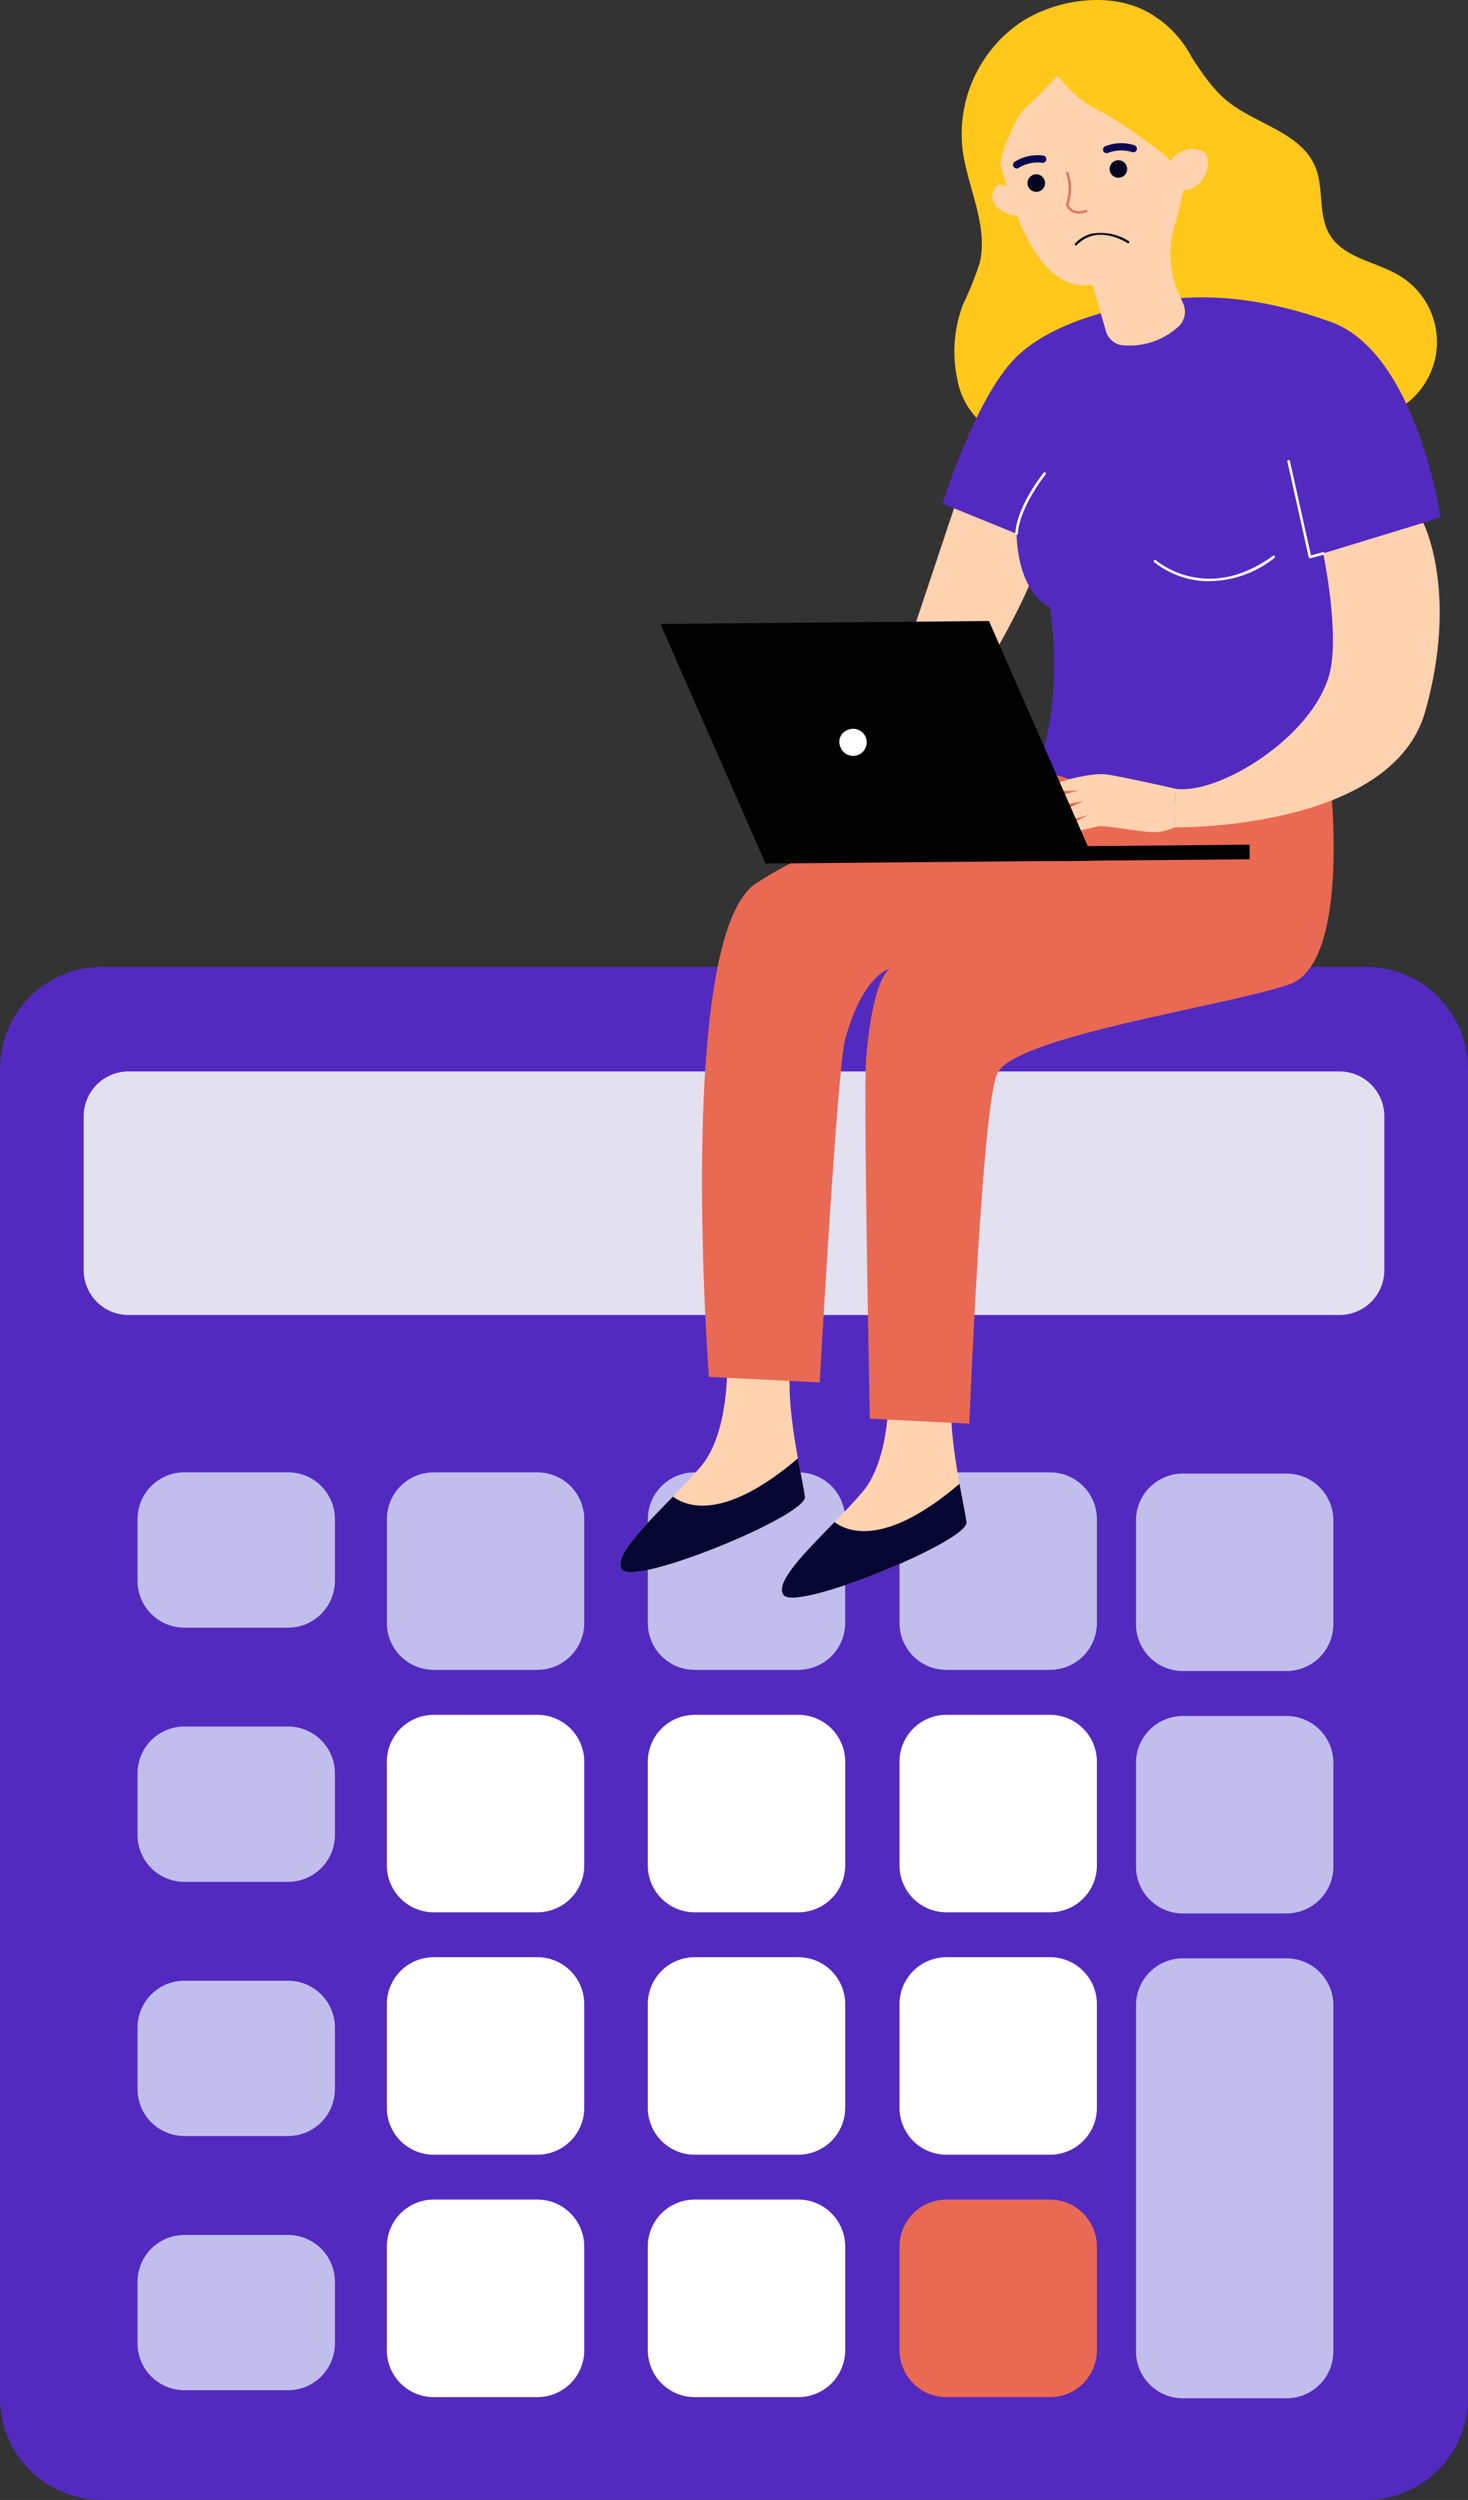<svg xmlns="http://www.w3.org/2000/svg" width="125.34" height="213.375" viewBox="0 0 125.34 213.375">
  <rect x="0" y="0" width="125.34" height="213.375" fill="#333333" stroke="none"/>
  <g id="Group_1251" data-name="Group 1251" transform="translate(-1079.502 -1055.566)">
    <path id="Path_15116" data-name="Path 15116" d="M541.256,1139.161H433.338a8.711,8.711,0,0,1-8.711-8.711V1017.024a8.711,8.711,0,0,1,8.711-8.711H541.256a8.711,8.711,0,0,1,8.711,8.711v113.427a8.711,8.711,0,0,1-8.711,8.711" transform="translate(654.875 129.779)" fill="#522abf"/>
    <path id="Path_15117" data-name="Path 15117" d="M560.275,1064.607H456.883a3.83,3.83,0,0,1-3.83-3.83v-13.129a3.83,3.83,0,0,1,3.83-3.83H560.275a3.831,3.831,0,0,1,3.831,3.83v13.129a3.831,3.831,0,0,1-3.831,3.83" transform="translate(633.593 103.197)" fill="#e3e0ef"/>
    <path id="Path_15118" data-name="Path 15118" d="M743.05,1196.818H734.2a4,4,0,0,1-4-4v-8.851a4.005,4.005,0,0,1,4-4.005h8.852a4,4,0,0,1,4,4.005v8.851a4,4,0,0,1-4,4" transform="translate(426.104 1.273)" fill="#c1beee"/>
    <path id="Path_15119" data-name="Path 15119" d="M568.891,1279.148H560.04a4,4,0,0,1-4-4v-8.851a4,4,0,0,1,4-4h8.852a4,4,0,0,1,4,4v8.851a4,4,0,0,1-4,4" transform="translate(556.493 -60.366)" fill="#fff"/>
    <path id="Path_15120" data-name="Path 15120" d="M568.891,1361.477H560.04a4,4,0,0,1-4-4.005v-8.851a4,4,0,0,1,4-4h8.852a4,4,0,0,1,4,4v8.851a4,4,0,0,1-4,4.005" transform="translate(556.493 -122.004)" fill="#fff"/>
    <path id="Path_15121" data-name="Path 15121" d="M568.891,1443.806H560.04a4,4,0,0,1-4-4.005v-8.851a4.005,4.005,0,0,1,4-4.005h8.852a4.005,4.005,0,0,1,4,4.005v8.851a4,4,0,0,1-4,4.005" transform="translate(556.493 -183.642)" fill="#fff"/>
    <path id="Path_15122" data-name="Path 15122" d="M657.554,1279.148H648.7a4,4,0,0,1-4-4v-8.851a4,4,0,0,1,4-4h8.852a4,4,0,0,1,4,4v8.851a4,4,0,0,1-4,4" transform="translate(490.113 -60.366)" fill="#fff"/>
    <path id="Path_15123" data-name="Path 15123" d="M657.554,1361.477H648.7a4.005,4.005,0,0,1-4-4.005v-8.851a4,4,0,0,1,4-4h8.852a4,4,0,0,1,4,4v8.851a4,4,0,0,1-4,4.005" transform="translate(490.113 -122.004)" fill="#fff"/>
    <path id="Path_15124" data-name="Path 15124" d="M657.554,1443.806H648.7a4.005,4.005,0,0,1-4-4.005v-8.851a4.005,4.005,0,0,1,4-4.005h8.852a4,4,0,0,1,4,4.005v8.851a4,4,0,0,1-4,4.005" transform="translate(490.113 -183.642)" fill="#fff"/>
    <path id="Path_15125" data-name="Path 15125" d="M743.05,1279.148H734.2a4.005,4.005,0,0,1-4-4v-8.851a4,4,0,0,1,4-4h8.852a4,4,0,0,1,4,4v8.851a4,4,0,0,1-4,4" transform="translate(426.104 -60.366)" fill="#fff"/>
    <path id="Path_15126" data-name="Path 15126" d="M743.05,1361.477H734.2a4.005,4.005,0,0,1-4-4.005v-8.851a4.005,4.005,0,0,1,4-4h8.852a4,4,0,0,1,4,4v8.851a4,4,0,0,1-4,4.005" transform="translate(426.104 -122.004)" fill="#fff"/>
    <path id="Path_15127" data-name="Path 15127" d="M743.05,1443.806H734.2a4.005,4.005,0,0,1-4-4.005v-8.851a4.005,4.005,0,0,1,4-4.005h8.852a4.005,4.005,0,0,1,4,4.005v8.851a4,4,0,0,1-4,4.005" transform="translate(426.104 -183.642)" fill="#e96953"/>
    <path id="Path_15128" data-name="Path 15128" d="M484.187,1193.217h-8.852a4,4,0,0,1-4-4.005v-5.25a4,4,0,0,1,4-4.005h8.852a4,4,0,0,1,4,4.005v5.25a4,4,0,0,1-4,4.005" transform="translate(619.91 1.273)" fill="#c1beee"/>
    <path id="Path_15129" data-name="Path 15129" d="M484.187,1279.541h-8.852a4,4,0,0,1-4-4v-5.25a4,4,0,0,1,4-4.005h8.852a4,4,0,0,1,4,4.005v5.25a4,4,0,0,1-4,4" transform="translate(619.91 -63.357)" fill="#c1beee"/>
    <path id="Path_15130" data-name="Path 15130" d="M484.187,1365.865h-8.852a4,4,0,0,1-4-4.005v-5.25a4,4,0,0,1,4-4h8.852a4,4,0,0,1,4,4v5.25a4,4,0,0,1-4,4.005" transform="translate(619.91 -127.986)" fill="#c1beee"/>
    <path id="Path_15131" data-name="Path 15131" d="M484.187,1452.188h-8.852a4,4,0,0,1-4-4v-5.25a4,4,0,0,1,4-4h8.852a4,4,0,0,1,4,4v5.25a4,4,0,0,1-4,4" transform="translate(619.91 -192.614)" fill="#c1beee"/>
    <path id="Path_15132" data-name="Path 15132" d="M568.891,1196.818H560.04a4,4,0,0,1-4-4v-8.851a4,4,0,0,1,4-4.005h8.852a4,4,0,0,1,4,4.005v8.851a4,4,0,0,1-4,4" transform="translate(556.493 1.273)" fill="#c1beee"/>
    <path id="Path_15133" data-name="Path 15133" d="M657.554,1196.818H648.7a4,4,0,0,1-4-4v-8.851a4.005,4.005,0,0,1,4-4.005h8.852a4,4,0,0,1,4,4.005v8.851a4,4,0,0,1-4,4" transform="translate(490.113 1.273)" fill="#c1beee"/>
    <path id="Path_15134" data-name="Path 15134" d="M823.4,1279.543h-8.852a4,4,0,0,1-4-4v-8.852a4,4,0,0,1,4-4H823.4a4,4,0,0,1,4,4v8.852a4,4,0,0,1-4,4" transform="translate(365.947 -60.662)" fill="#c1beee"/>
    <path id="Path_15135" data-name="Path 15135" d="M823.4,1197.214h-8.852a4,4,0,0,1-4-4v-8.852a4,4,0,0,1,4-4H823.4a4,4,0,0,1,4,4v8.852a4,4,0,0,1-4,4" transform="translate(365.947 0.976)" fill="#c1beee"/>
    <path id="Path_15136" data-name="Path 15136" d="M823.4,1382.564h-8.852a4,4,0,0,1-4-4v-29.543a4,4,0,0,1,4-4.005H823.4a4,4,0,0,1,4,4.005v29.543a4,4,0,0,1-4,4" transform="translate(365.947 -122.301)" fill="#c1beee"/>
    <g id="Group_1250" data-name="Group 1250">
      <path id="Path_15167" data-name="Path 15167" d="M644.469,1138.7s.422,6.712-2.211,9.842-7.908,7.483-6.744,8.847,15.791-4.631,15.6-6.236-1.889-8.259-1.114-12.014Z" transform="translate(497.112 32.157)" fill="#ffd2b0"/>
      <path id="Path_15168" data-name="Path 15168" d="M650.516,1175.209c.27,1.493.53,2.707.6,3.278.191,1.605-14.436,7.6-15.6,6.236-.863-1.012,1.815-3.667,4.331-6.248,1.227.915,4.435,2.039,10.672-3.266" transform="translate(497.112 4.827)" fill="#060633"/>
      <path id="Path_15169" data-name="Path 15169" d="M699.364,1147.355s.422,6.712-2.211,9.842-7.908,7.483-6.744,8.847,15.791-4.631,15.6-6.236-1.889-8.259-1.114-12.014Z" transform="translate(456.013 25.681)" fill="#ffd2b0"/>
      <path id="Path_15170" data-name="Path 15170" d="M754.359,681.969a11.55,11.55,0,0,0-4.8,10.648c.4,3.311,2.249,6.558,1.464,9.8a28.43,28.43,0,0,1-1.4,3.474,11.259,11.259,0,0,0-.519,6.334,6.49,6.49,0,0,0,2.092,3.811,8.367,8.367,0,0,0,2.726,1.287,19.487,19.487,0,0,0,6.43,1.16,8.555,8.555,0,0,0,5.948-2.366c1.021-1.061,1.79-2.533,3.205-2.941a5.16,5.16,0,0,1,1.5-.128,21.093,21.093,0,0,1,5.81.616c2,.6,3.822,1.789,5.891,2.028a6.606,6.606,0,0,0,4.222-12.187c-2.008-1.236-4.784-1.5-6.007-3.52-1.026-1.691-.482-3.927-1.224-5.761-1.291-3.187-5.61-3.728-8.067-6.133-2.38-2.329-3.3-5.6-6.435-7.215-3.282-1.692-7.9-.932-10.839,1.095" transform="translate(412.119 375.623)" fill="#ffc81a"/>
      <path id="Path_15171" data-name="Path 15171" d="M716.691,938.835s2.045,16.428-3.433,18.286-23.609,4.453-24.933,7.629-2.367,29.851-2.367,29.851l-8.495-.421s-.564-27.758-.322-30.681c.613-7.4,2.1-7.75,2.1-7.75s-2.371.411-3.9,6.121c-.676,2.533-2.159,29.212-2.159,29.212l-9.461-.471s-2.864-37.538,4.019-42.121,25.218-10.562,25.218-10.562Z" transform="translate(476.308 182.475)" fill="#e96953"/>
      <path id="Path_15172" data-name="Path 15172" d="M735.917,844.358l-5.145,15.415,5.993,1.959s4.55-6.58,6.427-12.872-7.275-4.5-7.275-4.5" transform="translate(425.67 252.705)" fill="#ffd2b0"/>
      <path id="Path_15173" data-name="Path 15173" d="M760.99,781.687s-6.92,1.042-10.235,4.754-5.888,12.094-5.888,12.094l6.316,2.568s-.06,4.766,2.842,6.268c0,0,1.307,7.577-1.09,13.747,0,0,15.583,6.006,25.756,2.042l2.494-21.427,6.2-2.052s-2.07-14-9.334-16.641-12.864-2.451-17.065-1.353" transform="translate(415.118 300.019)" fill="#522abf"/>
      <path id="Path_15174" data-name="Path 15174" d="M844.878,857.5l-8.543,2.611s1.435,6.915.529,10.3c-1.442,5.387-9.446,10.323-13.141,9.791l-.091,3.293s18.537.3,21.411-9.891-.166-16.1-.166-16.1" transform="translate(356.147 242.688)" fill="#ffd2b0"/>
      <path id="Path_15175" data-name="Path 15175" d="M769.66,845.69h0a.11.11,0,0,0,.116-.1c.127-2.26,2.348-5.046,2.371-5.074a.11.11,0,1,0-.172-.138c-.093.116-2.287,2.869-2.419,5.2a.11.11,0,0,0,.1.116" transform="translate(396.631 255.541)" fill="#fff"/>
      <path id="Path_15176" data-name="Path 15176" d="M820.754,870.815a9.068,9.068,0,0,0,6.133-1.964.11.11,0,0,0-.13-.178c-5.683,4.13-9.945.407-9.987.369a.11.11,0,0,0-.147.164,7.6,7.6,0,0,0,4.131,1.609" transform="translate(361.423 234.34)" fill="#fff"/>
      <path id="Path_15177" data-name="Path 15177" d="M863.91,844.545a.1.1,0,0,0,.037,0l1.13-.308a.11.11,0,1,0-.058-.212L864,844.3l-1.8-8.062a.109.109,0,0,0-.131-.083.11.11,0,0,0-.083.131l1.824,8.174a.11.11,0,0,0,.05.07.105.105,0,0,0,.048.015" transform="translate(327.435 258.673)" fill="#fff"/>
      <path id="Path_15178" data-name="Path 15178" d="M763.387,743.129s-.962-.817-1.373-.253c-1.046,1.439.817,2.409,1.8,2.449Z" transform="translate(402.512 328.655)" fill="#ffd2b0"/>
      <path id="Path_15179" data-name="Path 15179" d="M767.956,685.284a8.581,8.581,0,0,1,10.324,9.567,37.073,37.073,0,0,1-1.261,7.806,8.541,8.541,0,0,0,.254,6.248l.355.789a1.737,1.737,0,0,1-.559,2.114,6.22,6.22,0,0,1-4.684,1.451,1.685,1.685,0,0,1-1.349-1.2l-1.147-3.967c-5.367.881-7.443-8.893-8.26-11.723h.008c-.034-.1-.069-.21-.1-.317a8.582,8.582,0,0,1,6.419-10.768" transform="translate(402.892 371.771)" fill="#ffd2b0"/>
      <path id="Path_15180" data-name="Path 15180" d="M770.5,691.6a36.615,36.615,0,0,1,3.722,2.52,9.269,9.269,0,0,1,3.249,3.4,11.064,11.064,0,0,0,1.745-4.893,8.07,8.07,0,0,0,.126-2.42,8.957,8.957,0,0,0-1.323-3.156,9.361,9.361,0,0,0-2.782-3.41,7.122,7.122,0,0,0-2.771-.93,12.072,12.072,0,0,0-6.732.774,8.7,8.7,0,0,0-4.655,4.8c-1.014,2.77-.328,5.839.366,8.705a8.674,8.674,0,0,1,.92-3.628,7.352,7.352,0,0,1,1.183-2.137,36.179,36.179,0,0,0,2.893-2.9A10.157,10.157,0,0,0,770.5,691.6" transform="translate(403.365 373.673)" fill="#ffc81a"/>
      <path id="Path_15181" data-name="Path 15181" d="M821.61,731.831a1.272,1.272,0,0,1,.474-.767,2.151,2.151,0,0,1,2.324-.444c1.305.72.044,3.993-2.355,3.241,0,0-.741-.409-.443-2.03" transform="translate(357.715 337.828)" fill="#ffd2b0"/>
      <path id="Path_15182" data-name="Path 15182" d="M773.757,740.161a.749.749,0,1,1,.972.419.749.749,0,0,1-.972-.419" transform="translate(393.528 331.307)" fill="#050521"/>
      <path id="Path_15183" data-name="Path 15183" d="M801.655,735.38a.749.749,0,1,1,.973.42.75.75,0,0,1-.973-.42" transform="translate(372.642 334.886)" fill="#050521"/>
      <path id="Path_15185" data-name="Path 15185" d="M787.041,757.259a4.51,4.51,0,0,1,2.895,1.433.093.093,0,0,1-.015.138.111.111,0,0,1-.148-.014c-.082-.093-2.029-2.255-4.207-.951a.11.11,0,0,1-.146-.029.094.094,0,0,1,.031-.136,2.956,2.956,0,0,1,1.59-.442" transform="matrix(0.966, -0.259, 0.259, 0.966, 216.301, 547.842)" fill="#050521"/>
      <path id="Path_15186" data-name="Path 15186" d="M802.042,729.34a.312.312,0,0,0,.008-.586,3.737,3.737,0,0,0-2.5.08.312.312,0,0,0-.175.4.319.319,0,0,0,.4.175,3.111,3.111,0,0,1,2.048-.077.312.312,0,0,0,.212,0" transform="translate(374.323 339.211)" fill="#0b0755"/>
      <path id="Path_15187" data-name="Path 15187" d="M771.481,733.255a.312.312,0,0,0-.1-.578,3.7,3.7,0,0,0-2.442.527.311.311,0,0,0,.33.528,3.1,3.1,0,0,1,2-.443.311.311,0,0,0,.209-.035" transform="translate(397.203 336.167)" fill="#0b0755"/>
      <path id="Path_15188" data-name="Path 15188" d="M787.71,741.9a1.845,1.845,0,0,0,.746-.112.11.11,0,1,0-.071-.208c-1.008.346-1.375-.267-1.453-.432a4.2,4.2,0,0,0,.006-2.735.11.11,0,0,0-.207.075,4.024,4.024,0,0,1-.02,2.616.111.111,0,0,0,0,.081,1.189,1.189,0,0,0,1,.714" transform="translate(383.796 331.899)" fill="#dd7a66"/>
      <path id="Path_15189" data-name="Path 15189" d="M791.8,947.405a4.039,4.039,0,0,1-1.851.411c-1.016-.036-3.99-.546-4.48-.514s-2.97.772-3.427.624,2.441-1.6,2.441-1.6-2.645.889-2.942.467S784,945.173,784,945.173s-2.662.586-2.8.132,2.432-1.048,2.432-1.048-2.406.164-2.51-.2,3.432-1.368,4.879-1.165,5.9,1.218,5.9,1.218Z" transform="translate(387.979 178.777)" fill="#ffd2b0"/>
      <path id="Path_15190" data-name="Path 15190" d="M705.411,1183.859c.27,1.493.53,2.707.6,3.279.191,1.6-14.436,7.6-15.6,6.236-.863-1.012,1.815-3.667,4.331-6.248,1.228.915,4.435,2.039,10.672-3.266" transform="translate(456.014 -1.649)" fill="#060633"/>
      <path id="Path_15191" data-name="Path 15191" d="M649,891.105l28.055-.246,8.977,20.449-28.055.246Z" transform="translate(486.889 217.714)"/>
      <rect id="Rectangle_1906" data-name="Rectangle 1906" width="18.783" height="1.242" transform="translate(1167.406 1127.828) rotate(-0.502)"/>
      <path id="Path_15192" data-name="Path 15192" d="M710.451,927.845a1.157,1.157,0,1,1-.562,1.387,1.066,1.066,0,0,1,.562-1.387" transform="translate(441.356 190.055)" fill="#fff"/>
    </g>
  </g>
</svg>
